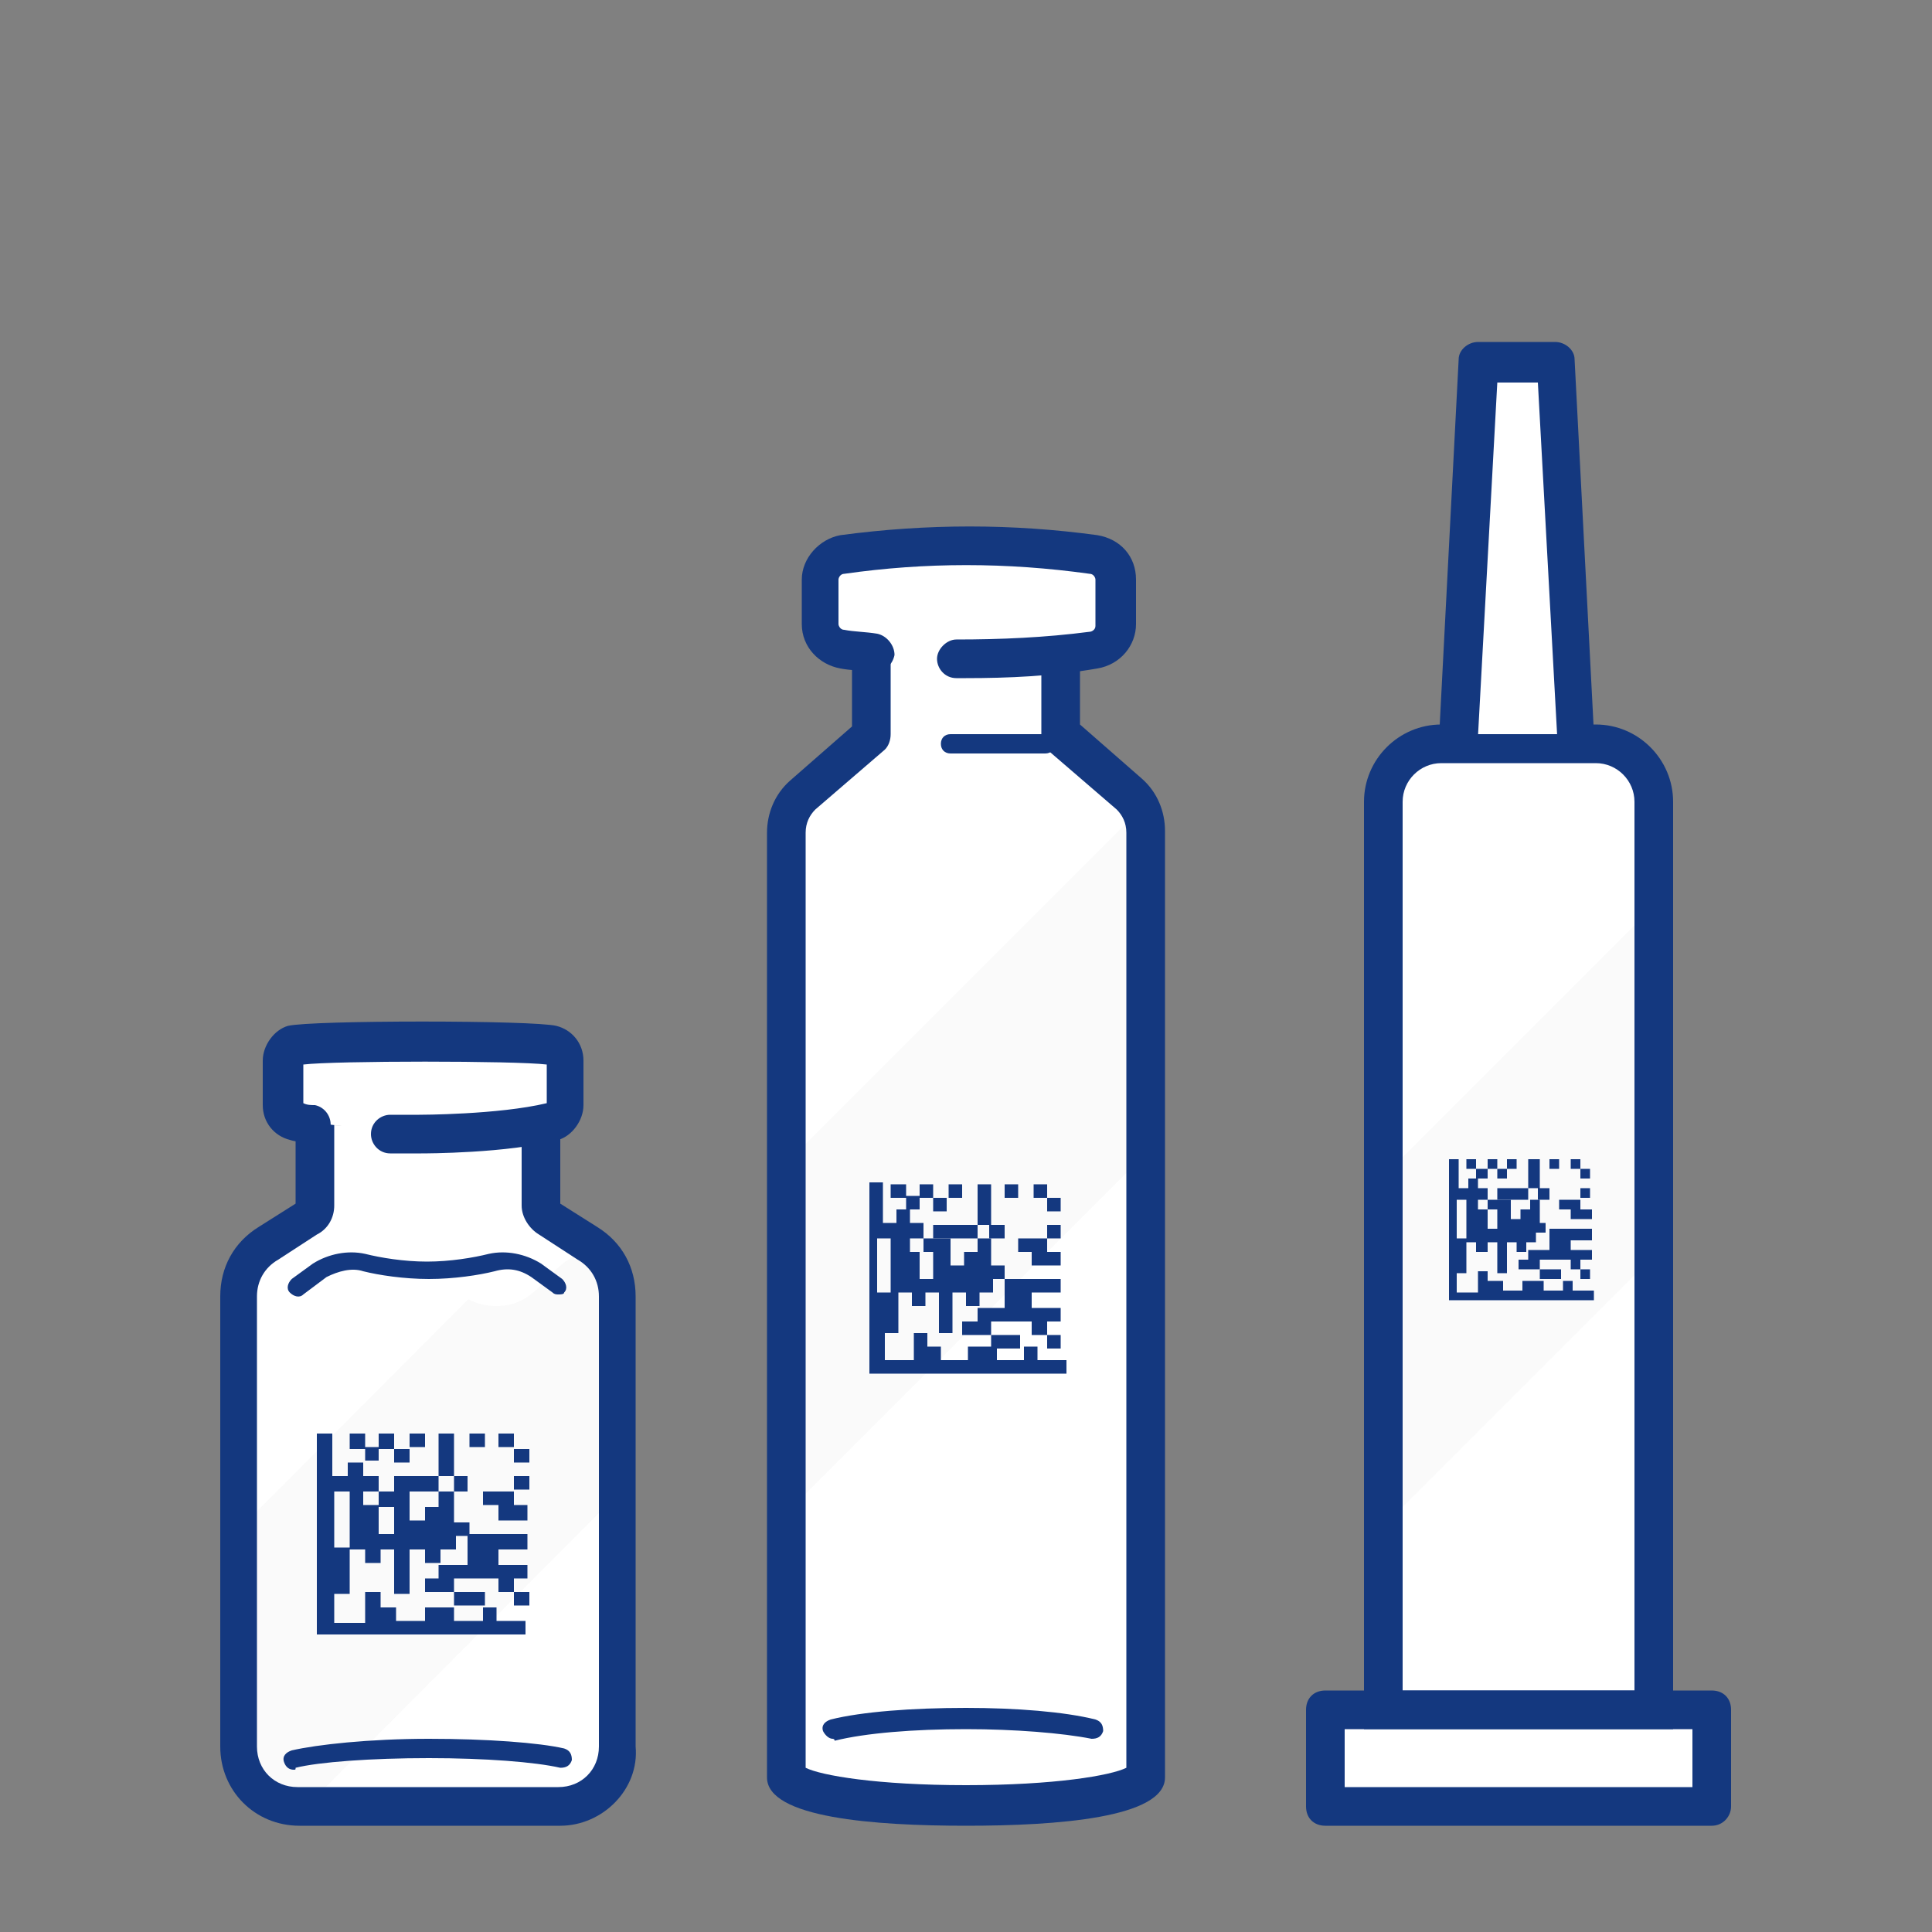 <?xml version="1.0" encoding="utf-8"?>
<!-- Generator: Adobe Illustrator 27.8.0, SVG Export Plug-In . SVG Version: 6.00 Build 0)  -->
<svg version="1.1" id="Layer_1" xmlns="http://www.w3.org/2000/svg" xmlns:xlink="http://www.w3.org/1999/xlink" x="0px" y="0px"
	 viewBox="0 0 100 100" style="enable-background:new 0 0 100 100;" xml:space="preserve">
<rect x="0" y="0" width="100" height="100" fill="#808080" stroke="none"/>
<style type="text/css">
	.st0{fill:#FFFFFF;}
	.st1{opacity:0.3;clip-path:url(#SVGID_00000152254971510582369700000015649167591990438030_);}
	.st2{fill:#EDEDED;}
	.st3{fill:#14387F;stroke:#14387F;stroke-width:2;stroke-miterlimit:10;}
	.st4{fill:#14387F;}
	.st5{opacity:0.3;clip-path:url(#SVGID_00000093896492279144525020000015381776758111911095_);}
	.st6{opacity:0.3;clip-path:url(#SVGID_00000149356059937597721120000017392960475860150148_);}
</style>
<g>
	<g>
		<g>
			<g>
				<g>
					<g>
						<g>
							<g>
								<g>
									<g>
										<g>
											<path class="st0" d="M16.3,58.2l0,0.5l0,3.7c0,0.3-0.1,0.5-0.4,0.7l-2,1.3c-1,0.6-1.5,1.7-1.5,2.8l0,2.2l0,21.1
												c0,1.7,1.4,3.1,3.1,3.1l13.5,0c1.7,0,3.1-1.4,3.1-3.1l0-21.1l0-2.2c0-1.1-0.6-2.2-1.5-2.8l-2-1.3
												c-0.2-0.1-0.4-0.4-0.4-0.7l0-3.7l0,0"/>
										</g>
									</g>
								</g>
							</g>
						</g>
					</g>
				</g>
			</g>
		</g>
	</g>
	<g>
		<defs>
			<path id="SVGID_1_" d="M25.7,67.6c-2.7,0-2.7-2.8-5.4-2.8c-2.7,0-2.7,2.8-5.4,2.8c-0.8,0-1.4-0.3-1.9-0.6c0,0,0,0.1,0,0.1l0,23.3
				c0,1.3,1.1,2.4,2.4,2.4l13.5,0c1.3,0,2.4-1.1,2.4-2.4l0-23.3c0-0.9-0.4-1.7-1.2-2.2C28.3,65.4,28,67.6,25.7,67.6z"/>
		</defs>
		<clipPath id="SVGID_00000154393596850903038710000001876540021736550535_">
			<use xlink:href="#SVGID_1_"  style="overflow:visible;"/>
		</clipPath>
		<g style="opacity:0.3;clip-path:url(#SVGID_00000154393596850903038710000001876540021736550535_);">
			<g>
				<g>
					<g>
						<g>
							<g>
								<g>
									<g>
										<g>
											<g>
												
													<rect x="-0.5" y="69.9" transform="matrix(0.706 -0.708 0.708 0.706 -46.882 39.598)" class="st2" width="49.6" height="12.6"/>
											</g>
										</g>
									</g>
								</g>
							</g>
						</g>
					</g>
				</g>
			</g>
		</g>
	</g>
	<g>
		<g>
			<g>
				<g>
					<g>
						<g>
							<g>
								<g>
									<g>
										<g>
											<path class="st3" d="M14.4,93.3"/>
										</g>
									</g>
								</g>
							</g>
						</g>
					</g>
				</g>
			</g>
		</g>
	</g>
	<g>
		<g>
			<g>
				<g>
					<g>
						<g>
							<g>
								<g>
									<g>
										<g>
											<path class="st3" d="M30.1,93.3"/>
										</g>
									</g>
								</g>
							</g>
						</g>
					</g>
				</g>
			</g>
		</g>
	</g>
	<g>
		<g>
			<g>
				<g>
					<g>
						<g>
							<g>
								<g>
									<g>
										<g>
											<path class="st4" d="M28.9,67c-0.1,0-0.2,0-0.3-0.1l-1.1-0.8c-0.6-0.4-1.2-0.5-1.9-0.3c-0.8,0.2-2.1,0.4-3.4,0.4
												c-1.3,0-2.6-0.2-3.4-0.4c-0.6-0.2-1.3,0-1.9,0.3L15.7,67c-0.2,0.2-0.5,0.1-0.7-0.1c-0.2-0.2-0.1-0.5,0.1-0.7l1.1-0.8
												c0.8-0.5,1.8-0.7,2.7-0.5c0.8,0.2,2,0.4,3.2,0.4c1.2,0,2.4-0.2,3.2-0.4c0.9-0.2,1.9,0,2.7,0.5l1.1,0.8
												c0.2,0.2,0.3,0.5,0.1,0.7C29.2,67,29,67,28.9,67z"/>
										</g>
									</g>
								</g>
							</g>
						</g>
					</g>
				</g>
			</g>
		</g>
	</g>
	<g>
		<g>
			<g>
				<g>
					<g>
						<g>
							<g>
								<g>
									<g>
										<g>
											<path class="st4" d="M29,94.5l-13.5,0c-2.3,0-4.1-1.8-4.1-4.1l0-23.3c0-1.5,0.7-2.8,2-3.6l1.9-1.2l0-4.1l2,0l0,4.2
												c0,0.6-0.3,1.2-0.9,1.5l-2,1.3c-0.7,0.4-1.1,1.1-1.1,1.9l0,23.3c0,1.2,0.9,2.1,2.1,2.1l13.5,0c1.2,0,2.1-0.9,2.1-2.1
												l0-23.3c0-0.8-0.4-1.5-1.1-1.9l-2-1.3c-0.5-0.3-0.9-0.9-0.9-1.5l0-3.7l2,0l0,3.6l1.9,1.2c1.3,0.8,2,2.1,2,3.6l0,23.3
												C33.1,92.6,31.2,94.5,29,94.5z M15.3,62.4L15.3,62.4L15.3,62.4z M29,62.2L29,62.2C29,62.2,29,62.2,29,62.2z"/>
										</g>
									</g>
								</g>
							</g>
						</g>
					</g>
				</g>
			</g>
		</g>
	</g>
	<g>
		<g>
			<g>
				<g>
					<g>
						<g>
							<g>
								<g>
									<g>
										<g>
											<path class="st4" d="M15.2,91.6c-0.2,0-0.4-0.1-0.5-0.4c-0.1-0.3,0.1-0.5,0.4-0.6c1.3-0.3,4-0.6,7.1-0.6
												c3,0,5.7,0.2,7,0.5c0.3,0.1,0.4,0.3,0.4,0.6c-0.1,0.3-0.3,0.4-0.6,0.4c-1.3-0.3-3.9-0.5-6.8-0.5c-3,0-5.7,0.2-6.9,0.5
												C15.3,91.6,15.3,91.6,15.2,91.6z"/>
										</g>
									</g>
								</g>
							</g>
						</g>
					</g>
				</g>
			</g>
		</g>
	</g>
	<g>
		<g>
			<g>
				<g>
					<g>
						<g>
							<g>
								<g>
									<g>
										<g>
											<path class="st0" d="M20.3,58.6c0.9,0,1.5,0,1.5,0s4.4,0,7-0.7c0.4-0.1,0.6-0.4,0.6-0.8l0-2.3c0-0.4-0.2-0.7-0.6-0.8
												c-1-0.3-12.4-0.2-13.4,0c-0.4,0.1-0.6,0.4-0.6,0.8l0,2.3c0,0.4,0.2,0.7,0.6,0.8c0.3,0.1,0.5,0.1,0.8,0.2"/>
										</g>
									</g>
								</g>
							</g>
						</g>
					</g>
				</g>
			</g>
		</g>
		<g>
			<g>
				<g>
					<g>
						<g>
							<g>
								<g>
									<g>
										<g>
											<path class="st4" d="M21.8,59.7c0,0-0.6,0-1.6,0c-0.6,0-1-0.5-1-1c0-0.6,0.5-1,1-1c0.9,0,1.5,0,1.5,0c0,0,4.1,0,6.6-0.6
												l0-2c-1.6-0.2-11-0.2-12.6,0l0,2c0.2,0.1,0.4,0.1,0.6,0.1c0.5,0.1,0.9,0.6,0.8,1.2c-0.1,0.5-0.6,0.9-1.2,0.8
												c-0.3-0.1-0.6-0.1-0.9-0.2c-0.8-0.2-1.4-0.9-1.4-1.8l0-2.3c0-0.8,0.6-1.6,1.3-1.8c1.2-0.3,12.7-0.3,13.9,0
												c0.8,0.2,1.4,0.9,1.4,1.8l0,2.3c0,0.8-0.6,1.6-1.3,1.8C26.3,59.7,22,59.7,21.8,59.7z"/>
										</g>
									</g>
								</g>
							</g>
						</g>
					</g>
				</g>
			</g>
		</g>
	</g>
</g>
<g>
	<g>
		<g>
			<g>
				<g>
					<g>
						<g>
							<g>
								<g>
									<g>
										<path class="st0" d="M54.8,34.1v4l3.6,3.1c0.6,0.5,0.9,1.2,0.9,2V92c0,0.8-4.2,1.5-9.3,1.5s-9.3-0.7-9.3-1.5V43.1
											c0-0.7,0.3-1.5,0.9-1.9l3.6-3.1v-4.2"/>
									</g>
								</g>
							</g>
						</g>
					</g>
				</g>
			</g>
		</g>
	</g>
	<g>
		<defs>
			<path id="SVGID_00000178907071448581272320000000725683200403958927_" d="M59.3,46.1V92c0,0.8-4.2,1.5-9.3,1.5
				c-5.1,0-9.3-0.7-9.3-1.5V44.2c1,1,1.9,2,3.9,2c3.9,0,3.9-4,7.7-4C55.9,42.2,59.8,39,59.3,46.1z"/>
		</defs>
		<clipPath id="SVGID_00000042715724596384192210000003854409076451105165_">
			<use xlink:href="#SVGID_00000178907071448581272320000000725683200403958927_"  style="overflow:visible;"/>
		</clipPath>
		<g style="opacity:0.3;clip-path:url(#SVGID_00000042715724596384192210000003854409076451105165_);">
			<g>
				<g>
					<g>
						<g>
							<g>
								<g>
									<g>
										<g>
											
												<rect x="28.3" y="51.9" transform="matrix(0.707 -0.707 0.707 0.707 -26.094 53.617)" class="st2" width="46.7" height="12.8"/>
										</g>
									</g>
								</g>
							</g>
						</g>
					</g>
				</g>
			</g>
		</g>
	</g>
	<g>
		<g>
			<g>
				<g>
					<g>
						<g>
							<g>
								<g>
									<g>
										<path class="st4" d="M50,94.5c-4.7,0-10.3-0.4-10.3-2.5V43.1c0-1,0.4-2,1.2-2.7l3.2-2.8v-3.8c0-0.6,0.4-1,1-1s1,0.4,1,1
											v4.2c0,0.3-0.1,0.6-0.3,0.8l-3.6,3.1c-0.3,0.3-0.5,0.7-0.5,1.2v48.4c0.8,0.4,3.7,0.9,8.3,0.9c4.6,0,7.5-0.5,8.3-0.9V43.1
											c0-0.5-0.2-0.9-0.5-1.2l-3.6-3.1c-0.2-0.2-0.3-0.5-0.3-0.8v-4c0-0.6,0.4-1,1-1s1,0.4,1,1v3.5l3.2,2.8
											c0.8,0.7,1.2,1.7,1.2,2.7V92C60.3,94.1,54.7,94.5,50,94.5z"/>
									</g>
								</g>
							</g>
						</g>
					</g>
				</g>
			</g>
		</g>
	</g>
	<g>
		<g>
			<g>
				<g>
					<g>
						<g>
							<g>
								<g>
									<g>
										<path class="st4" d="M43.1,90c-0.2,0-0.4-0.2-0.5-0.4c-0.1-0.3,0.1-0.5,0.4-0.6c1.6-0.4,4.2-0.6,7-0.6
											c2.6,0,5.1,0.2,6.7,0.6c0.3,0.1,0.4,0.3,0.4,0.6c-0.1,0.3-0.3,0.4-0.6,0.4c-1.5-0.3-4-0.5-6.5-0.5c-2.7,0-5.2,0.2-6.8,0.6
											C43.2,90,43.1,90,43.1,90z"/>
									</g>
								</g>
							</g>
						</g>
					</g>
				</g>
			</g>
		</g>
	</g>
	<g>
		<g>
			<g>
				<g>
					<g>
						<g>
							<g>
								<g>
									<g>
										<path class="st0" d="M45.1,33.9c-0.5-0.1-1.1-0.1-1.7-0.2l0,0c-0.6-0.1-1.1-0.6-1.1-1.3V30c0-0.6,0.5-1.2,1.1-1.3l0.1,0
											c4.3-0.6,8.7-0.6,13,0l0.1,0c0.6,0.1,1.1,0.6,1.1,1.3v2.3c0,0.6-0.5,1.2-1.1,1.3l0,0c-2.3,0.3-4.7,0.5-7,0.5"/>
									</g>
								</g>
							</g>
						</g>
					</g>
				</g>
			</g>
		</g>
		<g>
			<g>
				<g>
					<g>
						<g>
							<g>
								<g>
									<g>
										<path class="st4" d="M50,35.1c-0.2,0-0.3,0-0.5,0c-0.6,0-1-0.5-1-1c0-0.5,0.5-1,1-1c0,0,0,0,0,0c2.3,0,4.6-0.1,6.9-0.4
											c0.1,0,0.3-0.1,0.3-0.3V30c0-0.1-0.1-0.3-0.3-0.3c-4.3-0.6-8.5-0.6-12.7,0c-0.2,0-0.3,0.2-0.3,0.3v2.3
											c0,0.1,0.1,0.3,0.3,0.3c0.5,0.1,1.1,0.1,1.7,0.2c0.5,0.1,0.9,0.6,0.9,1.1c-0.1,0.5-0.5,0.9-1.1,0.9
											c-0.6-0.1-1.2-0.1-1.7-0.2c-1.1-0.2-2-1.1-2-2.3V30c0-1.1,0.9-2.1,2-2.3c4.5-0.6,8.9-0.6,13.3,0c1.2,0.2,2,1.1,2,2.3v2.3
											c0,1.1-0.8,2.1-2,2.3C54.5,35,52.2,35.1,50,35.1z"/>
									</g>
								</g>
							</g>
						</g>
					</g>
				</g>
			</g>
		</g>
	</g>
	<g>
		<g>
			<g>
				<g>
					<g>
						<g>
							<g>
								<g>
									<g>
										<path class="st4" d="M54.1,39h-4.9c-0.3,0-0.5-0.2-0.5-0.5s0.2-0.5,0.5-0.5h4.9c0.3,0,0.5,0.2,0.5,0.5S54.4,39,54.1,39z"
											/>
									</g>
								</g>
							</g>
						</g>
					</g>
				</g>
			</g>
		</g>
	</g>
</g>
<g>
	<g>
		<g>
			<g>
				<g>
					<g>
						<g>
							<g>
								<g>
									<g>
										<g>
											<path class="st0" d="M82.6,38.5h-8c-1.7,0-3,1.3-3,3v47h14v-47C85.6,39.8,84.3,38.5,82.6,38.5z"/>
										</g>
									</g>
								</g>
							</g>
						</g>
					</g>
				</g>
			</g>
		</g>
	</g>
	<g>
		<defs>
			<path id="SVGID_00000018953021049028043280000002579811644958820014_" d="M82.6,38.5h-8c-1.7,0-3,1.3-3,3v47h14v-47
				C85.6,39.8,84.3,38.5,82.6,38.5z"/>
		</defs>
		<clipPath id="SVGID_00000069359586054718890200000001717468961993071522_">
			<use xlink:href="#SVGID_00000018953021049028043280000002579811644958820014_"  style="overflow:visible;"/>
		</clipPath>
		<g style="opacity:0.3;clip-path:url(#SVGID_00000069359586054718890200000001717468961993071522_);">
			<g>
				<g>
					<g>
						<g>
							<g>
								<g>
									<g>
										<g>
											<g>
												
													<rect x="56.5" y="55.3" transform="matrix(0.707 -0.707 0.707 0.707 -20.237 74.549)" class="st2" width="46.7" height="12.8"/>
											</g>
										</g>
									</g>
								</g>
							</g>
						</g>
					</g>
				</g>
			</g>
		</g>
	</g>
	<g>
		<g>
			<g>
				<g>
					<g>
						<g>
							<g>
								<g>
									<g>
										<g>
											<rect x="68.6" y="88.5" class="st0" width="20" height="5"/>
										</g>
									</g>
								</g>
							</g>
						</g>
					</g>
				</g>
			</g>
		</g>
		<g>
			<g>
				<g>
					<g>
						<g>
							<g>
								<g>
									<g>
										<g>
											<path class="st4" d="M88.6,94.5h-20c-0.6,0-1-0.4-1-1v-5c0-0.6,0.4-1,1-1h20c0.6,0,1,0.4,1,1v5
												C89.6,94,89.2,94.5,88.6,94.5z M69.6,92.5h18v-3h-18V92.5z"/>
										</g>
									</g>
								</g>
							</g>
						</g>
					</g>
				</g>
			</g>
		</g>
	</g>
	<g>
		<g>
			<g>
				<g>
					<g>
						<g>
							<g>
								<g>
									<g>
										<g>
											<path class="st4" d="M86.6,89.5h-16v-48c0-2.2,1.8-4,4-4h8c2.2,0,4,1.8,4,4V89.5z M72.6,87.5h12v-46c0-1.1-0.9-2-2-2h-8
												c-1.1,0-2,0.9-2,2V87.5z"/>
										</g>
									</g>
								</g>
							</g>
						</g>
					</g>
				</g>
			</g>
		</g>
	</g>
	<g>
		<g>
			<g>
				<g>
					<g>
						<g>
							<g>
								<g>
									<g>
										<g>
											<g>
												<polyline class="st0" points="75.6,38 76.6,18.7 80.6,18.7 81.6,38 												"/>
											</g>
										</g>
									</g>
								</g>
							</g>
						</g>
					</g>
				</g>
			</g>
			<g>
				<g>
					<g>
						<g>
							<g>
								<g>
									<g>
										<g>
											<g>
												<path class="st4" d="M81.6,39c-0.5,0-1-0.4-1-0.9l-1-18.3h-2.1l-1,18.3c0,0.6-0.5,1-1.1,0.9c-0.6,0-1-0.5-0.9-1.1
													l1-19.3c0-0.5,0.5-0.9,1-0.9h4c0.5,0,1,0.4,1,0.9l1,19.3C82.6,38.5,82.2,38.9,81.6,39C81.6,39,81.6,39,81.6,39z"/>
											</g>
										</g>
									</g>
								</g>
							</g>
						</g>
					</g>
				</g>
			</g>
		</g>
	</g>
</g>
<g>
	<g>
		<path class="st4" d="M23.5,78.7v-1.5h-0.8V78H22v0.7h-0.8v-1.5h-0.8h0h-0.8v0.7h-0.8v-0.7h0.8v-0.8h-0.8v-0.7h-0.8v0.7h-0.8v-2.2
			h-0.8v9.7v0.7h0.8h10v-0.7h-1.5v-0.7H25v0.7h-1.5v-0.7H22v0.7h-1.5v-0.7h-0.8v-0.8h-0.8v0.8v0.1v0.7h-1.6v-1.5h0.8v-2.3h0.8v0.7
			h0.8v-0.7h0.7v2.3h0.8v-2.3H22v0.7h0.8v-0.7h0.8v-0.7h0.7v-0.7H23.5z M17.3,77.2h0.8v0.7v0v1.5v0.7h-0.8V77.2z M19.6,79.4V78h0.8
			v0.7v0.7H19.6z"/>
		<polygon class="st4" points="26.6,77.2 25,77.2 25,77.9 25.8,77.9 25.8,78.7 27.3,78.7 27.3,77.9 26.6,77.9 		"/>
		<polygon class="st4" points="25.8,79.4 24.2,79.4 24.2,81 22.7,81 22.7,81.7 22,81.7 22,82.4 23.5,82.4 23.5,81.7 25.8,81.7 
			25.8,82.4 26.6,82.4 26.6,81.7 27.3,81.7 27.3,81 25.8,81 25.8,80.2 27.3,80.2 27.3,79.4 25.8,79.4 		"/>
		<rect x="23.5" y="82.4" class="st4" width="1.6" height="0.7"/>
		<rect x="26.6" y="82.4" class="st4" width="0.8" height="0.7"/>
		<rect x="26.6" y="76.4" class="st4" width="0.8" height="0.7"/>
		<rect x="21.2" y="74.2" class="st4" width="0.8" height="0.7"/>
		<rect x="20.4" y="75" class="st4" width="0.8" height="0.7"/>
		<rect x="25.8" y="74.2" class="st4" width="0.8" height="0.7"/>
		<rect x="24.3" y="74.2" class="st4" width="0.8" height="0.7"/>
		<rect x="26.6" y="75" class="st4" width="0.8" height="0.7"/>
		<polygon class="st4" points="18.9,75.6 19.6,75.6 19.6,75 20.4,75 20.4,74.2 19.6,74.2 19.6,74.9 18.9,74.9 18.9,74.2 18.1,74.2 
			18.1,75 18.9,75 		"/>
		<polygon class="st4" points="23.5,76.4 23.5,77.2 24.2,77.2 24.2,76.4 23.5,76.4 23.5,74.2 22.7,74.2 22.7,76.4 20.4,76.4 
			20.4,77.2 22.7,77.2 22.7,76.4 		"/>
	</g>
</g>
<g>
	<g>
		<path class="st4" d="M51.3,65.5v-1.4h-0.7v0.7h-0.7v0.7h-0.7v-1.4h-0.7h0h-0.7v0.7h-0.7v-0.7h0.7v-0.8h-0.7v-0.7h-0.7v0.7h-0.7
			v-2.1h-0.7v9.2v0.7h0.7h9.5v-0.7h-1.5v-0.7h-0.7v0.7h-1.4v-0.7h-1.5v0.7h-1.4v-0.7h-0.7v-0.7h-0.7v0.7v0.1v0.6h-1.5v-1.4h0.7v-2.1
			h0.7v0.7h0.7v-0.7h0.7v2.1h0.7v-2.1h0.7v0.7h0.7v-0.7h0.7v-0.7H52v-0.7H51.3z M45.4,64.1h0.7v0.7v0v1.4v0.7h-0.7V64.1z M47.6,66.2
			v-1.4h0.7v0.7v0.7H47.6z"/>
		<polygon class="st4" points="54.2,64.1 52.7,64.1 52.7,64.8 53.4,64.8 53.4,65.5 54.9,65.5 54.9,64.8 54.2,64.8 		"/>
		<polygon class="st4" points="53.4,66.2 52,66.2 52,67.7 50.6,67.7 50.6,68.4 49.8,68.4 49.8,69.1 51.3,69.1 51.3,68.4 53.4,68.4 
			53.4,69.1 54.2,69.1 54.2,68.4 54.9,68.4 54.9,67.7 53.4,67.7 53.4,66.9 54.9,66.9 54.9,66.2 53.4,66.2 		"/>
		<rect x="51.3" y="69.1" class="st4" width="1.5" height="0.7"/>
		<rect x="54.2" y="69.1" class="st4" width="0.7" height="0.7"/>
		<rect x="54.2" y="63.4" class="st4" width="0.7" height="0.7"/>
		<rect x="49.1" y="61.3" class="st4" width="0.7" height="0.7"/>
		<rect x="48.3" y="62" class="st4" width="0.7" height="0.7"/>
		<rect x="53.5" y="61.3" class="st4" width="0.7" height="0.7"/>
		<rect x="52" y="61.3" class="st4" width="0.7" height="0.7"/>
		<rect x="54.2" y="62" class="st4" width="0.7" height="0.7"/>
		<polygon class="st4" points="46.9,62.6 47.6,62.6 47.6,62 48.3,62 48.3,61.3 47.6,61.3 47.6,61.9 46.9,61.9 46.9,61.3 46.1,61.3 
			46.1,62 46.9,62 		"/>
		<polygon class="st4" points="51.2,63.4 51.2,64.1 52,64.1 52,63.4 51.3,63.4 51.3,61.3 50.6,61.3 50.6,63.4 48.3,63.4 48.3,64.1 
			50.6,64.1 50.6,63.4 		"/>
	</g>
</g>
<g>
	<g>
		<path class="st4" d="M79.7,63.1v-1h-0.5v0.5h-0.5v0.5h-0.5v-1h-0.5h0H77v0.5h-0.5v-0.5H77v-0.6h-0.5V61h-0.5v0.5h-0.5V60h-0.5v6.8
			v0.5h0.5h7v-0.5h-1.1v-0.5h-0.5v0.5h-1v-0.5h-1.1v0.5h-1v-0.5H77v-0.5h-0.5v0.5v0.1v0.5h-1.1v-1h0.5v-1.6h0.5v0.5H77v-0.5h0.5v1.6
			h0.5v-1.6h0.5v0.5h0.5v-0.5h0.5v-0.5h0.5v-0.5H79.7z M75.4,62.1h0.5v0.5v0v1v0.5h-0.5V62.1z M77,63.6v-1h0.5v0.5v0.5H77z"/>
		<polygon class="st4" points="81.8,62.1 80.7,62.1 80.7,62.6 81.3,62.6 81.3,63.1 82.4,63.1 82.4,62.6 81.8,62.6 		"/>
		<polygon class="st4" points="81.3,63.6 80.2,63.6 80.2,64.7 79.1,64.7 79.1,65.2 78.6,65.2 78.6,65.7 79.7,65.7 79.7,65.2 
			81.3,65.2 81.3,65.7 81.8,65.7 81.8,65.2 82.4,65.2 82.4,64.7 81.3,64.7 81.3,64.2 82.4,64.2 82.4,63.6 81.3,63.6 		"/>
		<rect x="79.7" y="65.7" class="st4" width="1.1" height="0.5"/>
		<rect x="81.8" y="65.7" class="st4" width="0.5" height="0.5"/>
		<rect x="81.8" y="61.5" class="st4" width="0.5" height="0.5"/>
		<rect x="78" y="60" class="st4" width="0.5" height="0.5"/>
		<rect x="77.5" y="60.5" class="st4" width="0.5" height="0.5"/>
		<rect x="81.3" y="60" class="st4" width="0.5" height="0.5"/>
		<rect x="80.2" y="60" class="st4" width="0.5" height="0.5"/>
		<rect x="81.8" y="60.5" class="st4" width="0.5" height="0.5"/>
		<polygon class="st4" points="76.4,61 77,61 77,60.5 77.5,60.5 77.5,60 77,60 77,60.5 76.4,60.5 76.4,60 75.9,60 75.9,60.5 
			76.4,60.5 		"/>
		<polygon class="st4" points="79.6,61.5 79.6,62.1 80.2,62.1 80.2,61.5 79.7,61.5 79.7,60 79.1,60 79.1,61.5 77.5,61.5 77.5,62.1 
			79.1,62.1 79.1,61.5 		"/>
	</g>
</g>
</svg>

